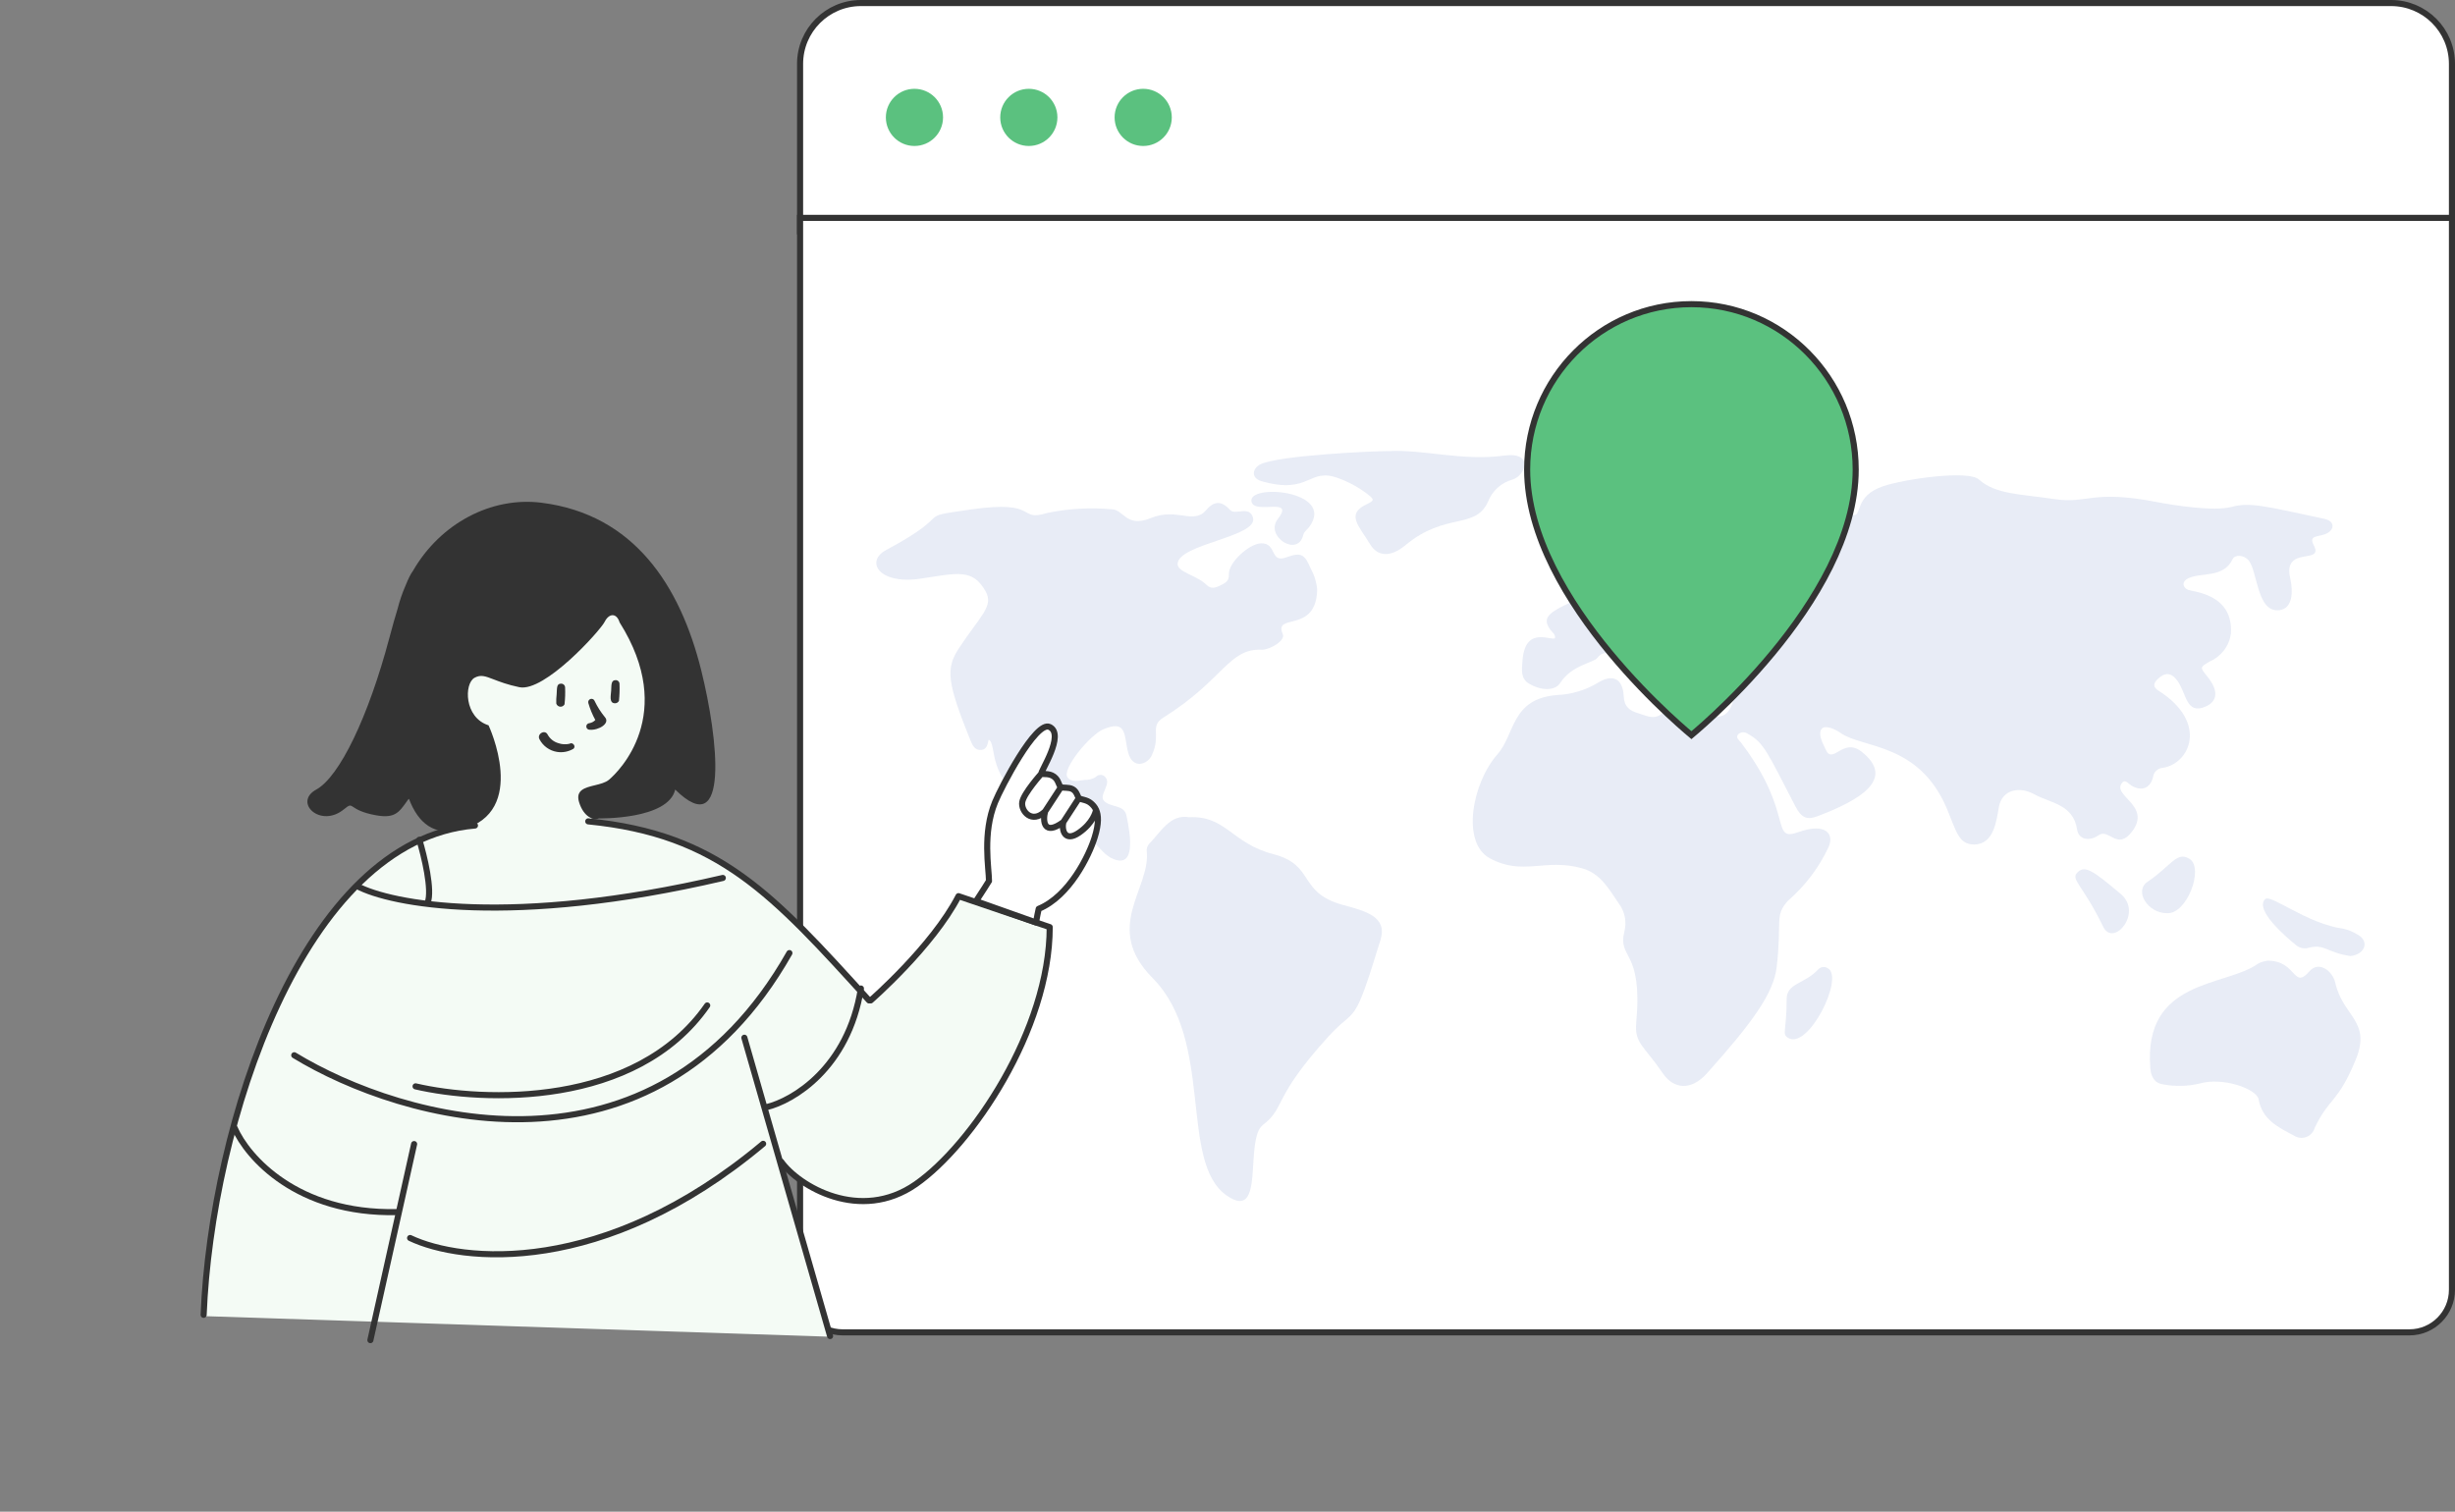 <svg width="807" height="497" viewBox="0 0 807 497" fill="none" xmlns="http://www.w3.org/2000/svg">
    <rect x="0" y="0" width="807" height="497" fill="#808080" stroke="none"/>
    <path d="M263 21C263 9.954 271.954 1 283 1H786C797.046 1 806 9.954 806 21V76.049H263V21Z" fill="white"
          stroke="#333333" stroke-width="2"/>
    <circle cx="300.596" cy="38.596" r="9.399" fill="#5BC17F"/>
    <circle cx="338.192" cy="38.596" r="9.399" fill="#5BC17F"/>
    <circle cx="375.788" cy="38.596" r="9.399" fill="#5BC17F"/>
    <path d="M263 71.635H806V424.049C806 431.781 799.732 438.049 792 438.049H277C269.268 438.049 263 431.781 263 424.049V71.635Z"
          fill="white" stroke="#333333" stroke-width="2"/>
    <g opacity="0.4">
        <path d="M534.228 211.098C542.515 218.058 543.779 218.308 540.806 219.894C539.576 220.547 539.673 224.813 537.388 224.135C533.499 223.003 540.632 219.593 533.465 216.836C529.627 215.36 527.553 213.202 525.055 216.323C523.783 217.926 516.666 218.622 512.845 224.567C511.017 227.409 506.17 226.913 502.667 224.805C499.758 223.049 500.275 220.195 500.445 217.511C501.191 205.806 509.274 210.581 511.14 209.877C511.403 208.473 510.216 207.888 509.576 206.993C505.674 201.527 511.785 200.237 528.732 192.515C531.14 191.67 533.779 191.767 536.12 192.786C541.942 194.571 545.874 190.869 550.115 188.159C552.121 186.887 548.253 185.559 547.214 181.874C546.972 181.026 547.668 179.207 546.175 179.402C542.12 179.936 542.566 182.434 542.455 183.85C542.444 184.693 542.243 185.523 541.864 186.276C541.486 187.03 540.942 187.688 540.273 188.2C539.603 188.713 538.827 189.066 538 189.235C537.175 189.403 536.321 189.382 535.505 189.173C528.804 187.29 520.263 182.387 525.856 178.206C540.356 167.323 545.577 162.374 554.695 165.424C563.304 168.295 565.335 166.348 566.217 168.617C567.35 171.53 561.514 171.386 564.097 174.397C567.426 178.257 569.394 172.565 572.812 171.721C588.321 167.883 589.967 163.32 596.018 165.589C601.43 167.612 600.221 160.033 605.128 161.632C609.017 162.904 607.893 169.177 609.157 169.355C612.261 169.779 609.335 163.172 619.017 159.864C625.993 157.48 647.007 154.503 650.489 157.633C656.002 162.603 664.09 162.391 675.319 164.096C686.21 165.75 687.542 160.941 708.666 165.004C714.629 166.153 727.75 168.239 733.594 166.658C739.438 165.076 744.01 166.272 763.895 170.542C767.941 171.391 767.288 174.469 764.362 175.602C761.724 176.624 758.811 175.916 760.609 179.363C763.934 185.725 750.397 179.287 752.822 190.063C753.798 194.406 753.721 200.025 749.324 200.598C741.741 201.582 742.199 187.574 739.039 184.096C737.581 182.489 734.671 182.209 733.904 183.833C730.897 190.195 723.45 188.074 719.311 190.14C716.707 191.433 717.826 193.443 719.361 193.956C721.334 194.635 734.264 195.462 733.323 208.41C733.038 210.391 732.25 212.267 731.028 213.855C729.811 215.444 728.204 216.693 726.363 217.481C723.11 219.406 723.11 219.351 725.553 222.379C729.658 227.468 728.607 230.674 725.129 232.248C718.551 235.216 718.797 227.918 715.736 223.796C713.696 221.052 711.647 220.941 709.217 223.321C707.78 224.733 707.686 225.903 709.535 227.074C726.028 237.507 719.87 251.171 710.846 252.46C710.07 252.525 709.336 252.855 708.776 253.396C708.212 253.936 707.852 254.654 707.758 255.429C706.808 259.292 703.903 260.272 700.549 258.228C699.633 257.672 698.645 256.145 697.669 257.248C693.814 261.591 707.423 264.674 700.863 273.364C695.964 279.865 693.263 272.151 689.79 274.636C686.889 276.693 683.297 276.086 682.788 272.77C681.515 264.377 674.107 264.114 668.716 261.141C663.86 258.465 658.144 259.513 657.071 265.302C656.303 269.47 655.565 277.634 648.924 277.651C643.835 277.651 643.076 273.287 640.048 266.031C630.896 244.101 612.206 246.06 605.085 241.01C603.219 239.682 599.928 238.257 598.83 239.614C597.477 241.285 599.165 244.343 600.179 246.535C602.473 251.489 605.853 242.375 611.884 247.1C623.411 256.137 611.192 263.134 597.503 268.338C593.843 269.729 592.074 268.737 590.196 265.136C581.027 247.511 579.894 244.178 574.58 241.294C574.118 240.931 573.541 240.744 572.956 240.766C572.371 240.789 571.811 241.019 571.379 241.417C570.42 242.541 571.633 243.27 572.227 244.063C590.039 267.431 581.667 277.011 591.273 273.554C599.907 270.446 603.075 274.038 601.091 278.482C597.935 285.23 593.393 291.238 587.761 296.116C583.223 301.12 585.802 302.601 584.025 317.948C583.011 326.719 575.709 336.558 561.103 352.877C555.857 358.742 550.132 358.076 546.573 352.851C540.263 343.572 537.243 343.097 537.871 336.163C540.089 311.905 531.65 315.51 533.974 306.214C534.373 304.637 534.413 302.991 534.089 301.397C533.765 299.803 533.086 298.302 532.103 297.007C528.901 292.342 526.166 287.219 520.203 285.518C507.85 281.985 500.695 288.147 489.698 282.159C480.258 277.011 483.952 257.396 492.243 247.994C498.1 241.353 496.666 229.703 511.857 228.512C516.57 228.313 521.158 226.939 525.203 224.512C530.085 221.442 533.46 223.096 533.732 228.83C533.902 232.443 535.704 233.677 538.643 234.538C541.315 235.322 543.732 236.849 546.548 234.474C554.678 227.634 566.993 244.186 570.06 229.02C571.018 224.271 562.295 230.746 557.265 226.052C553.813 222.82 549.691 230.068 547.405 222.659C546.883 220.963 546.777 219.131 546.162 217.477C544.71 215.659 542.903 214.156 540.851 213.059C538.799 211.963 536.546 211.295 534.228 211.098Z"
              fill="#C5CFE8"/>
        <path d="M324.988 243.176C324.619 244.623 324.454 246.416 322.528 246.569C320.459 246.709 319.67 245.072 319.034 243.49C311.264 224.262 310.84 219.771 315.217 213.125C322.24 202.459 326.722 199.351 324.021 194.486C319.78 186.853 314.856 188.401 302.647 190.245C288.927 192.298 284.334 184.588 291.247 180.873C315.149 168.036 299.483 170.334 319.174 167.501C341.947 164.223 334.377 171.691 344.174 168.663C351.143 167.215 358.289 166.803 365.378 167.442C369.356 167.412 370.128 173.71 378.356 170.309C386.838 166.806 392.351 172.612 396.498 167.713C399.14 164.579 401.588 164.651 404.327 167.641C406.079 169.562 410.57 166.085 411.859 170.097C413.92 176.501 387.338 178.769 387.096 185.394C386.994 188.121 393.458 189.139 396.66 192.34C398.118 193.791 399.696 193.231 401.286 192.413C402.8 191.636 404.056 191.102 403.958 188.812C403.793 184.936 410.655 178.702 414.603 178.634C419.862 178.557 417.304 185.284 422.873 183.235C427.665 181.475 428.886 182.162 430.901 187.052C432.077 189.153 432.783 191.484 432.97 193.884C432.652 208.477 418.488 201.382 421.677 208.469C422.665 210.653 417.232 213.702 414.832 213.604C403.733 213.138 402.364 223.439 382.41 235.929C377.8 238.813 381.74 241.442 378.678 248.202C377.194 251.489 372.355 252.96 370.879 247.532C369.403 242.103 370.697 236.336 362.639 239.792C358.258 241.667 348.945 252.88 350.908 255.581C352.181 257.316 354.598 256.692 356.536 256.429C357.802 256.473 359.053 256.152 360.141 255.505C360.489 255.101 360.977 254.843 361.507 254.783C362.036 254.722 362.569 254.863 362.999 255.178C365.883 257.511 360.985 261.294 362.914 263.325C364.993 265.509 369.496 264.546 370.247 267.99C371.82 275.2 373.11 285.128 366.21 282.511C360.272 280.251 360.251 272.922 340.764 264.593C323.822 257.316 328.007 244.567 324.988 243.176Z"
              fill="#C5CFE8"/>
        <path d="M390.862 268.686C403.08 268.105 404.76 277.261 418.64 280.853C432.398 284.415 426.486 293.448 441.49 297.537C449.056 299.598 456.134 301.409 453.789 309.034C444.65 338.865 446.092 330.4 436.617 340.841C418.051 361.282 422.716 364.017 415.137 369.857C408.886 374.671 416.176 402.033 403.263 393.076C387.406 382.084 399.289 342.16 378.928 321.612C362.389 304.941 378.233 292.269 376.956 279.979C376.85 279.138 377.077 278.289 377.588 277.613C381.634 273.474 384.645 267.621 390.862 268.686Z"
              fill="#C5CFE8"/>
        <path d="M745.565 315.848C755.086 315.937 753.75 325.602 759.2 319.296C762.168 315.86 766.766 319.092 767.682 323.227C770.116 334.168 779.556 335.657 774.416 348.27C768.534 362.689 765.722 360.678 760.909 370.746C760.722 371.442 760.37 372.087 759.887 372.621C759.403 373.155 758.797 373.567 758.118 373.817C757.444 374.071 756.715 374.156 756.002 374.071C755.285 373.987 754.598 373.728 754 373.325C748.932 370.636 743.597 368.083 742.461 361.476C741.854 357.943 730.51 354.029 723.101 356.234C719.204 357.146 715.166 357.256 711.226 356.552C708.343 356.217 707.1 354.186 706.858 351.276C704.42 321.662 731.761 324.503 742.236 316.84C743.271 316.296 744.403 315.958 745.565 315.848Z"
              fill="#C5CFE8"/>
        <path d="M456.822 148.306C467.984 147.742 480.685 151.644 494.566 149.782C504.278 148.476 501.453 156.415 497.144 157.683C495.341 158.185 493.68 159.099 492.292 160.354C490.903 161.609 489.826 163.17 489.146 164.914C484.952 174.244 475.202 168.277 462.076 179.18C456.771 183.591 452.683 182.751 450.392 178.96C446.737 172.916 442.381 169.108 449.082 165.872C451.881 164.524 451.898 164.303 449.375 162.344C446.534 160.193 443.39 158.478 440.045 157.255C430.036 153.438 430.757 162.802 414.731 158.213C410.914 157.123 411.864 153.853 414.306 152.662C420.418 149.697 451.66 148.26 456.822 148.306Z"
              fill="#C5CFE8"/>
        <path d="M772.631 314.331C764.819 313.143 764.149 310.293 759.06 311.566C758.356 311.795 757.61 311.849 756.884 311.726C756.155 311.601 755.468 311.302 754.883 310.853C751.066 307.757 741.091 299.068 744.598 295.611C746.405 293.826 758.225 303.703 770.362 305.366C771.889 305.716 773.352 306.307 774.692 307.117C779.098 309.301 777.495 313.801 772.631 314.331Z"
              fill="#C5CFE8"/>
        <path d="M587.833 341.251C585.602 339.924 587.324 339.178 587.307 328.529C587.307 323.138 593.121 323.652 597.705 318.694C598.108 318.267 598.651 317.999 599.236 317.94C599.822 317.881 600.407 318.034 600.886 318.372C606.281 321.395 594.478 345.208 587.833 341.251Z"
              fill="#C5CFE8"/>
        <path d="M712.257 300.229C706.133 300.255 701.324 292.998 706.019 289.847C713.733 284.661 715.519 279.75 719.726 282.371C724.59 285.386 718.852 300.755 712.257 300.229Z"
              fill="#C5CFE8"/>
        <path d="M430.444 173.146C429.778 174.07 428.693 174.694 428.404 175.89C426.593 183.388 415.682 176.267 420.016 170.682C425.919 163.12 412.327 169.363 411.385 164.931C410.1 158.888 439.007 161.224 430.444 173.146Z"
              fill="#C5CFE8"/>
        <path d="M691.357 304.694C684.423 290.402 680.331 289.151 683.07 286.666C685.471 284.482 688.079 286.31 697.108 293.901C704.538 300.144 694.703 311.564 691.357 304.694Z"
              fill="#C5CFE8"/>
    </g>
    <path d="M68.196 416.442L66.839 432.705L272.524 439.474L256.65 382.977L272.524 393.063L284.803 394.992L298.923 391.221L309.097 382.012L318.832 372.101L337.074 341.493L344.806 316.395V305.115L330.702 299.519L315.54 295.134L302.236 313.567L285.884 328.804L277.708 320.405L266.931 308.29L251.773 294.151L238.004 284.579L221.224 276.195L207.277 272.195L193.86 269.986L220.81 229.678L207.686 191.947L158.243 206.819L131.096 201.737L152.789 248.965L155.764 271.277L138.534 276.112L132.088 279.334L118.973 289.431L107.743 302.467L97.005 318.419L92.174 328.669L84.365 346.642L78.663 363.996L74.079 378.939L68.196 416.442Z"
          fill="#F4FBF5"/>
    <path d="M121.752 440.601L136.126 376.14" stroke="#333333" stroke-width="2" stroke-linecap="round"
          stroke-linejoin="round"/>
    <path d="M117.381 291.315C128.443 297.2 167.975 304.906 237.603 288.653" stroke="#333333" stroke-width="2"
          stroke-linecap="round" stroke-linejoin="round"/>
    <path d="M96.72 346.941C132.336 368.634 214.754 392.286 259.491 313.348M136.604 357.17C158.804 362.341 209.06 364.26 232.476 330.567M134.803 407.03C151.598 415.049 198.321 420.079 250.857 376.055"
          stroke="#333333" stroke-width="2" stroke-linecap="round" stroke-linejoin="round"/>
    <path d="M66.941 432.286C69.441 370.286 99.32 276.213 156.128 271.408M285.671 328.913C254.086 294.116 236.387 274.286 193.367 270.044"
          stroke="#333333" stroke-width="2" stroke-linecap="round" stroke-linejoin="round"/>
    <path fill-rule="evenodd" clip-rule="evenodd"
          d="M130.683 200.206C129.866 202.874 128.977 206.006 128.007 209.663C121.118 235.638 111.606 255.404 103.949 259.598C96.292 263.792 105.348 272.434 113.078 266.061C114.932 264.532 115.121 264.657 116.202 265.372C117.202 266.035 118.965 267.202 123.515 268.033C129.711 269.166 131.123 267.168 133.75 263.451C133.868 263.284 133.988 263.114 134.112 262.94C134.206 262.808 134.312 262.707 134.429 262.635C137.475 270.589 142.654 275.095 151.772 272.735C174 266.981 160.596 238.466 160.596 238.466C152.529 235.907 152.532 224.731 155.998 222.833C158.021 221.725 159.538 222.31 162.293 223.373C164.258 224.131 166.853 225.132 170.711 225.934C178.988 227.657 197.242 207.419 198.759 204.441C200.276 201.464 202.73 201.551 203.668 204.615C222.668 234.788 203.369 253.733 200.138 256.398C199.014 257.324 197.262 257.753 195.532 258.177C192.289 258.97 189.129 259.744 190.352 263.742C191.852 268.645 195.194 269.852 196.843 269.068C196.843 269.068 219.638 269.557 221.953 259.593C239.871 277.25 236.088 242.878 230.521 220.451C223.563 192.417 208.35 169.126 178.036 165.29C161.565 163.205 144.769 172.034 135.754 187.678C135.052 188.616 134.247 190.171 133.313 192.52C132.251 194.954 131.367 197.52 130.683 200.206Z"
          fill="#333333"/>
    <path d="M198.83 235.765C200.703 237.827 196.75 240.177 193.84 239.923C193.697 239.928 193.556 239.904 193.423 239.854C193.29 239.803 193.168 239.727 193.064 239.629C192.961 239.532 192.877 239.415 192.819 239.285C192.76 239.155 192.728 239.015 192.724 238.873C192.719 238.731 192.743 238.589 192.794 238.456C192.844 238.323 192.92 238.201 193.018 238.097C193.115 237.994 193.232 237.91 193.362 237.852C193.492 237.794 193.632 237.761 193.774 237.757C194.509 237.628 195.182 237.265 195.694 236.723C194.729 234.959 193.96 233.095 193.399 231.163C193.315 230.886 193.343 230.586 193.48 230.33C193.616 230.075 193.848 229.883 194.125 229.798C194.402 229.714 194.702 229.743 194.958 229.879C195.214 230.015 195.405 230.247 195.49 230.524C196.389 232.399 197.51 234.159 198.83 235.765Z"
          fill="#333333"/>
    <path d="M185.758 225.994C185.838 227.854 185.776 229.717 185.572 231.567C185.436 231.826 185.225 232.038 184.968 232.177C184.71 232.315 184.417 232.374 184.126 232.346C183.835 232.318 183.559 232.204 183.333 232.018C183.107 231.832 182.942 231.583 182.858 231.303C182.816 230.295 182.857 229.286 182.979 228.284C183.119 226.304 182.902 224.78 184.39 224.772C184.561 224.761 184.732 224.784 184.893 224.839C185.055 224.895 185.204 224.982 185.331 225.096C185.458 225.21 185.562 225.348 185.635 225.502C185.708 225.656 185.75 225.824 185.758 225.994Z"
          fill="#333333"/>
    <path d="M202.862 231.051C202.602 231.192 202.305 231.25 202.012 231.215C200.227 231.065 200.78 228.809 200.898 227.083C201.017 225.357 200.79 223.638 202.324 223.616C202.493 223.604 202.663 223.628 202.823 223.684C202.983 223.741 203.13 223.83 203.254 223.946C203.378 224.062 203.477 224.203 203.544 224.359C203.612 224.514 203.646 224.683 203.646 224.852C203.719 226.712 203.657 228.574 203.46 230.425C203.33 230.69 203.121 230.909 202.862 231.051Z"
          fill="#333333"/>
    <path d="M188.496 246.178C186.857 247.154 184.924 247.516 183.043 247.198C181.848 246.998 180.715 246.526 179.732 245.819C178.748 245.111 177.941 244.186 177.373 243.116C176.336 241.346 179.113 239.702 180.014 241.514C180.383 242.189 180.881 242.784 181.48 243.266C182.08 243.748 182.768 244.107 183.506 244.323C184.691 244.747 185.973 244.821 187.199 244.536C188.179 243.839 189.479 245.33 188.496 246.178Z"
          fill="#333333"/>
    <path d="M252 364.001C260.58 361.938 278.792 351.249 283 325.001" stroke="#333333" stroke-width="2"
          stroke-linecap="round" stroke-linejoin="round"/>
    <path d="M244.688 341.184L272.862 439.267" stroke="#333333" stroke-width="2" stroke-linecap="round"
          stroke-linejoin="round"/>
    <path d="M137.836 276.099C139.422 281.293 142.19 292.7 140.569 296.782" stroke="#333333" stroke-width="2"
          stroke-linecap="round" stroke-linejoin="round"/>
    <path d="M286.206 328.911C286.206 328.911 306.514 311.236 315.08 294.641L345.059 304.812C345.059 338.538 319.392 376.539 301.06 389.313C282.728 402.086 262.526 390.011 256.763 381.909"
          stroke="#333333" stroke-width="2" stroke-linecap="round" stroke-linejoin="round"/>
    <path d="M77.132 370.859C81.232 380.365 97.627 399.205 130.409 398.513" stroke="#333333" stroke-width="2"
          stroke-linecap="round" stroke-linejoin="round"/>
    <path d="M354.669 262.391C355.184 262.933 357.196 262.848 358.646 264.117C359.202 264.606 359.856 265.249 360.317 266.285C361.059 267.952 361.302 270.635 359.834 275.325C358.021 281.214 351.551 294.629 341.442 298.8C341.195 299.865 340.897 301.381 340.547 303.285L320.831 296.285C323.158 292.714 324.664 290.397 324.964 289.847C325.003 289.781 325.049 289.72 325.101 289.664C325.086 285.417 322.875 273.996 327.107 263.702C329.163 258.707 340.5 236.908 345 239C350.24 241.437 341.802 253.99 342.328 254.345C342.854 254.7 344.78 254.125 346.436 255.317C348.092 256.509 347.944 258.317 348.78 258.76C349.617 259.202 351.266 258.712 352.624 259.486C353.981 260.26 354.154 261.849 354.669 262.391Z"
          fill="white"/>
    <path d="M354.669 262.391C355.184 262.933 357.196 262.848 358.646 264.117C359.202 264.606 359.856 265.249 360.317 266.285M354.669 262.391C354.154 261.849 353.981 260.26 352.624 259.486C351.266 258.712 349.617 259.202 348.78 258.76M354.669 262.391L349.532 270.285M348.78 258.76C347.944 258.317 348.092 256.509 346.436 255.317C344.78 254.125 342.854 254.7 342.328 254.345M348.78 258.76L343.54 266.785M342.328 254.345C341.802 253.99 350.24 241.437 345 239C340.5 236.908 329.163 258.707 327.107 263.702C322.875 273.996 325.086 285.417 325.101 289.664C325.049 289.72 325.003 289.781 324.964 289.847C324.664 290.397 323.158 292.714 320.831 296.285L340.547 303.285C340.897 301.381 341.195 299.865 341.442 298.8C351.551 294.629 358.021 281.214 359.834 275.325C361.302 270.635 361.059 267.952 360.317 266.285M342.328 254.345C342.328 254.345 336.532 260.797 336.032 263.702C335.532 266.607 339.14 271.024 343.54 266.785M343.54 266.785C342.707 269.916 343.132 275 349.532 270.285M349.532 270.285C348.932 272.952 350.028 276.985 354.669 273.785C359.31 270.585 360.156 266.952 360.317 266.285"
          stroke="#333333" stroke-width="2" stroke-linecap="round" stroke-linejoin="round"/>
    <path d="M610 154.385C610 176.169 596.452 198.088 582.73 214.67C575.888 222.938 569.044 229.83 563.909 234.656C561.342 237.068 559.204 238.963 557.71 240.253C556.976 240.886 556.398 241.373 556 241.705C555.602 241.373 555.024 240.886 554.29 240.253C552.796 238.963 550.658 237.068 548.091 234.656C542.956 229.83 536.112 222.938 529.27 214.67C515.548 198.088 502 176.169 502 154.385C502 124.342 526.183 100 556 100C585.817 100 610 124.342 610 154.385Z"
          fill="#5BC17F" stroke="#333333" stroke-width="2"/>
</svg>
